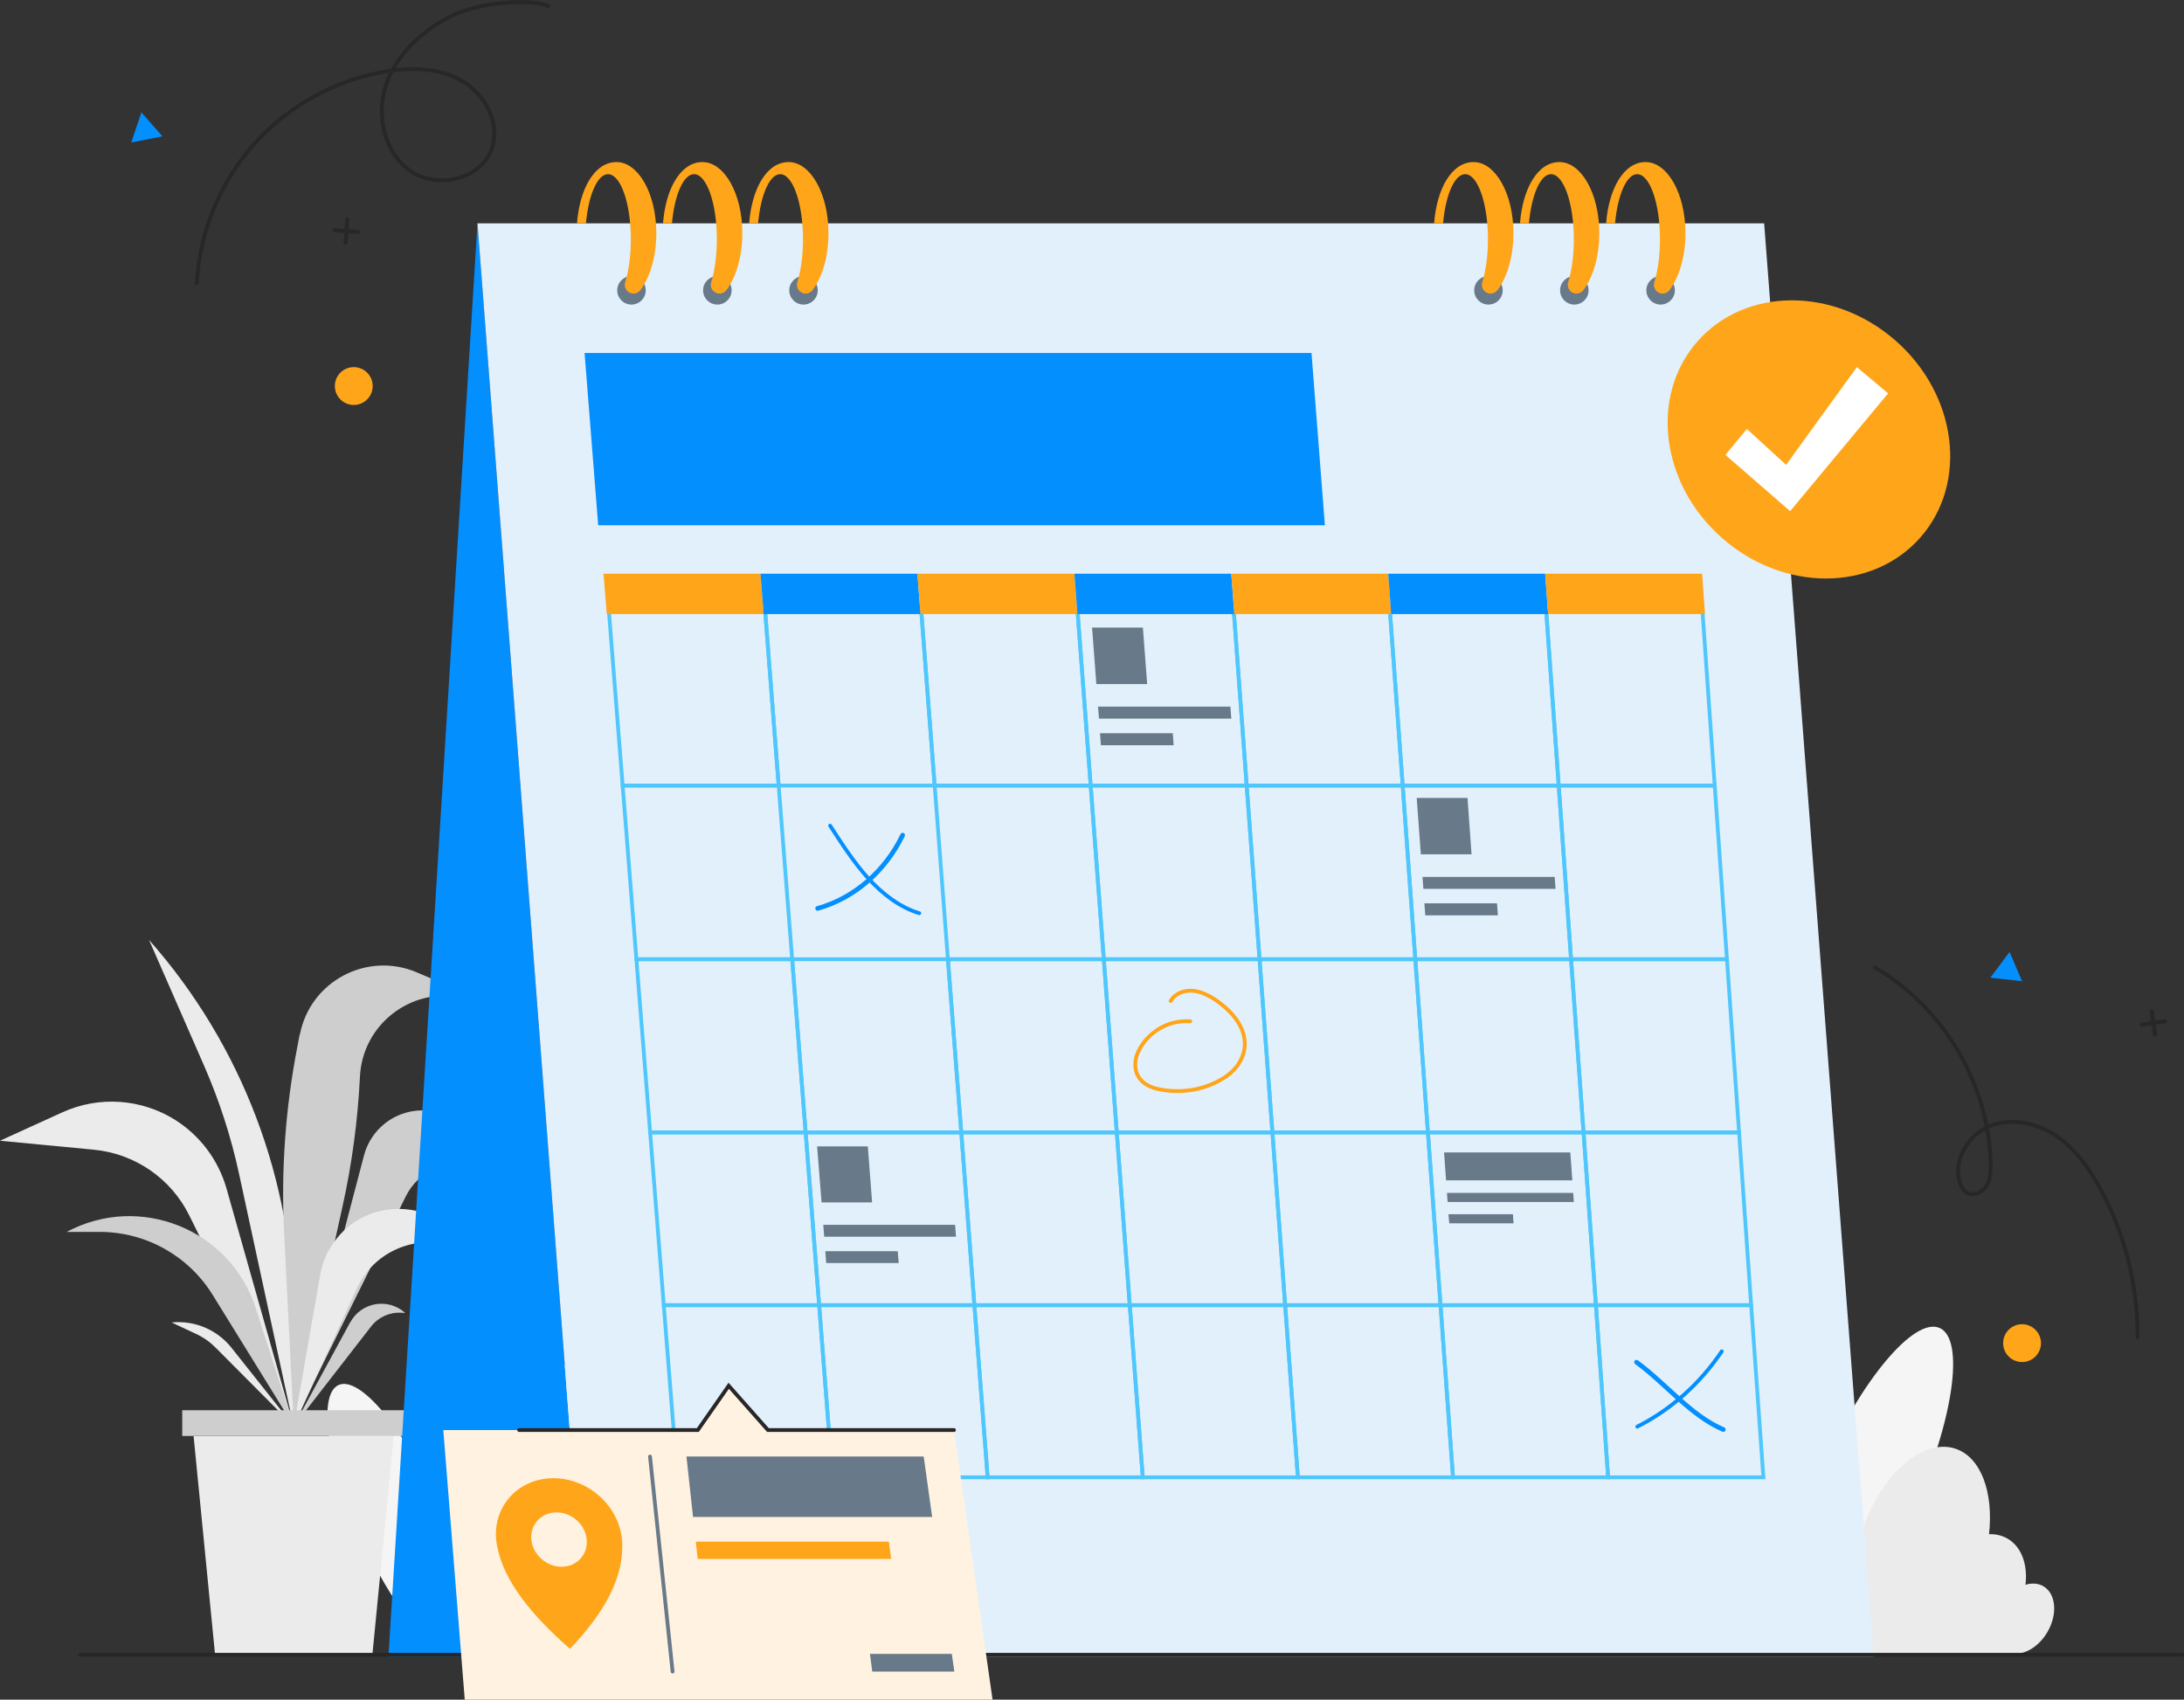 <?xml version="1.0" encoding="UTF-8"?>
<svg xmlns="http://www.w3.org/2000/svg" version="1.1" viewBox="0 0 1731.7 1347.7">
  <rect x="0" y="0" width="1731.7" height="1347.7" fill="#333333" stroke="none"/>
  <defs>
    <style>
      .cls-1 {
        fill: #ffa519;
      }

      .cls-2 {
        fill: #fff;
      }

      .cls-3 {
        fill: #fff2e1;
      }

      .cls-4 {
        stroke: #282626;
      }

      .cls-4, .cls-5, .cls-6, .cls-7, .cls-8 {
        stroke-width: 3px;
      }

      .cls-4, .cls-5, .cls-6, .cls-7, .cls-8, .cls-9 {
        fill: none;
        stroke-miterlimit: 10;
      }

      .cls-4, .cls-6, .cls-7, .cls-8, .cls-9 {
        stroke-linecap: round;
      }

      .cls-10 {
        fill: #cecece;
      }

      .cls-5 {
        stroke: #4fc7fc;
      }

      .cls-6 {
        stroke: #ffa519;
      }

      .cls-7 {
        stroke: #687989;
      }

      .cls-11 {
        fill: #687989;
      }

      .cls-12 {
        fill: #e2f0fb;
      }

      .cls-8, .cls-9 {
        stroke: #048fff;
      }

      .cls-13 {
        fill: #ebebeb;
      }

      .cls-9 {
        stroke-width: 3.7px;
      }

      .cls-14 {
        fill: #f5f5f5;
      }

      .cls-15 {
        fill: #048fff;
      }
    </style>
  </defs>
  <!-- Generator: Adobe Illustrator 28.7.1, SVG Export Plug-In . SVG Version: 1.2.0 Build 142)  -->
  <g>
    <g id="Layer_1">
      <g id="illustrations">
        <g id="bushes">
          <path class="cls-14" d="M543,1144c-14.6-11-54.3,16.8-88.8,62.3,1.1-3.9,2.2-7.8,3.2-11.9,17.9-68.2,21.9-126.3,9-129.7-11.6-3-32.8,38.8-50,96.6,0-.3,0-.6,0-.9,0-83.8-14.9-151.6-33.3-151.6s-33.3,67.9-33.3,151.6.4,28,1.2,41.1c-1.4-3.4-2.9-6.9-4.5-10.4-26.3-58.8-61.3-100.4-78-92.9-16.8,7.5-9.1,61.3,17.3,120.1,24.1,53.8,55.4,93.2,73.4,93.7h0s.3,0,.3,0h23.6s0,0,0,0,0,0,0,0h42.6c18.3-.2,51.5-26.4,81-65.2,34.7-45.8,50.9-91.8,36.3-102.9Z"/>
          <path class="cls-14" d="M1209.1,1107.8c17.4-13.2,65,20.2,106.4,74.6-1.3-4.7-2.6-9.4-3.9-14.2-21.4-81.7-26.2-151.3-10.7-155.4,13.9-3.6,39.3,46.5,59.9,115.7,0-.4,0-.7,0-1.1,0-100.3,17.9-181.7,39.9-181.7s39.9,81.3,39.9,181.7-.5,33.6-1.5,49.2c1.7-4.1,3.5-8.3,5.4-12.4,31.5-70.4,73.4-120.2,93.5-111.2s10.9,73.4-20.7,143.8c-28.9,64.5-66.4,111.6-87.9,112.3h0s-.4,0-.4,0h-28.2s0,0,0,0,0,0,0,0h-51c-21.9-.3-61.7-31.6-97-78.1-41.5-54.8-61-110-43.5-123.3Z"/>
          <path class="cls-13" d="M1498.6,1311.2c4.9,1.2,10,1.2,15.2,0h83.9c9,.3,19.4-6.2,25.8-17.3,8.2-14.2,6.7-30.4-3.4-36.2-4.2-2.4-9.1-2.6-14.1-1.1,1.9-15.9-3-30.1-14.2-36.6-4.5-2.6-9.5-3.7-14.7-3.5,3.7-33.1-6.3-61-26.6-67.8-26-8.7-59.2,20.5-74.1,65.2-.2.7-.4,1.3-.6,2-4.6-3.5-9.8-5.6-15.5-5.8-19.6-.8-36.4,20.9-37.8,48.5-6.5-3.5-13.4-4.1-18.9-1-7.6,4.4-10.3,14.8-7.6,25.7h-38c10.3-19.9,9.1-41-2.8-47.3-9.8-5.2-23.7,1.2-34.3,14.6,0-31-17-56.3-39.3-57.2-23-.9-42.7,24.6-44,57.1-.1,3,0,6,.2,8.9-1.6-2.7-3.8-4.9-6.6-6.4-3.5-1.9-7.6-2.3-11.7-1.5,3.9-21.3-2.2-40.9-17.3-48.8-12.2-6.4-27.4-3.7-41,5.7-6.3-31.1-26.2-54-50.5-55-29-1.2-54,29-58.4,68.8-8.7-8.1-19.1-12-29.2-9.5-19.1,4.6-29.3,30.3-22.7,57.3,1.2,4.8,2.8,9.3,4.8,13.4l11.6,28.7,482-.9ZM1243.1,1283.4h-3.7c.6-2.2,1.1-4.4,1.3-6.6.7,2.3,1.5,4.5,2.3,6.6Z"/>
        </g>
        <g id="plant">
          <path class="cls-10" d="M232.9,1128.4l55.7-212.2c4.6-17.5,18.6-30.9,36.3-34.7h0c15.6-3.3,31.8,1.3,43.2,12.4l39,37.6-30.3-7.9c-22-5.8-45,4.7-55.1,25.1l-88.9,179.8Z"/>
          <path class="cls-13" d="M232.9,1130.8l-53.3-188.4c-6.4-22.5-20.9-41.9-40.7-54.4h0c-26.9-16.9-60.5-19.2-89.5-6L0,904.5l74.3,7.1c32.6,3.1,61.3,22.8,75.8,52.2l82.8,167.1Z"/>
          <path class="cls-13" d="M118.2,745.3l43.4,99.2c12.2,27.8,21.6,56.8,28,86.5l43.2,199.9v-83c0-111.5-40.8-219.1-114.6-302.6h0Z"/>
          <path class="cls-10" d="M232.9,1130.8l-30.1-93.5c-20.1-62.5-92-91.5-149.9-60.5h26.2c36.5,0,70.3,18.9,89.5,49.9l64.3,104Z"/>
          <path class="cls-10" d="M237.6,820.3l-1.8,9.5c-9.5,48.9-13.1,98.9-10.5,148.6l7.7,152.4,38.6-174.2c7.5-33.9,12.1-68.3,13.8-102.9h0c2-41,39.8-70.7,80.1-63l20.1,3.8-55.1-23.5c-39.5-16.8-84.5,7-92.7,49.2Z"/>
          <path class="cls-13" d="M261.4,990.1h0c-3.7,6.4-6.2,13.4-7.5,20.7l-21,120,49.9-109c15.7-34.3,57.8-47.2,90-27.6h0l-1.3-2.5c-23.4-43.4-85.4-44.4-110-1.6Z"/>
          <path class="cls-10" d="M277.7,1048.4l-44.8,82.4,61.4-79.1c5.7-7.3,14.7-11.4,24-10.8l3,.2h0c-13.5-12.3-34.8-8.7-43.5,7.3Z"/>
          <path class="cls-13" d="M136.1,1048.6h0c18.2-1.8,36,5.7,47.4,20l49.4,62.2-62.1-62.4c-4.4-4.4-9.6-8.1-15.3-10.7l-19.4-9.1Z"/>
          <polygon class="cls-13" points="295.3 1311.7 170.5 1311.7 153.5 1138.7 312.2 1138.7 295.3 1311.7"/>
          <rect class="cls-10" x="144.5" y="1118.2" width="176.7" height="20.4"/>
        </g>
        <g id="calender">
          <polygon class="cls-15" points="308 1313.5 465.5 1313.5 378.6 177.1 378.6 177.1 308 1313.5"/>
          <polygon class="cls-12" points="1485.7 1313.5 465.5 1313.5 378.6 177.1 1398.8 177.1 1485.7 1313.5"/>
          <circle class="cls-11" cx="500.7" cy="230.2" r="11.3"/>
          <circle class="cls-11" cx="568.8" cy="230.2" r="11.3"/>
          <circle class="cls-11" cx="637.1" cy="230.2" r="11.3"/>
          <circle class="cls-11" cx="1180.2" cy="230.2" r="11.3"/>
          <circle class="cls-11" cx="1248.3" cy="230.2" r="11.3"/>
          <circle class="cls-11" cx="1316.7" cy="230.2" r="11.3"/>
          <path class="cls-1" d="M500.2,189.7c0,13.1-1.7,25-4.5,34.1-1.4,4.5,2,9,6.6,9h0c2.2,0,4.3-1.1,5.6-2.9,7.6-10.3,12.5-26.6,12.5-45,0-31.2-14.2-56.4-31.6-56.4s-29.2,21.2-31.3,48.6h7.1c2-22.4,9.1-39,17.5-39,10,0,18.1,23.1,18.1,51.6Z"/>
          <path class="cls-1" d="M568.4,189.7c0,13.1-1.7,25-4.5,34.1-1.4,4.5,2,9,6.6,9h0c2.2,0,4.3-1.1,5.6-2.9,7.6-10.3,12.5-26.6,12.5-45,0-31.2-14.2-56.4-31.6-56.4s-29.2,21.2-31.3,48.6h7.1c2-22.4,9.1-39,17.5-39,10,0,18.1,23.1,18.1,51.6Z"/>
          <path class="cls-1" d="M636.7,189.7c0,13.1-1.7,25-4.5,34.1-1.4,4.5,2,9,6.6,9h0c2.2,0,4.3-1.1,5.6-2.9,7.6-10.3,12.5-26.6,12.5-45,0-31.2-14.2-56.4-31.6-56.4s-29.2,21.2-31.3,48.6h7.1c2-22.4,9.1-39,17.5-39,10,0,18.1,23.1,18.1,51.6Z"/>
          <path class="cls-1" d="M1179.8,189.7c0,13.1-1.7,25-4.5,34.1-1.4,4.5,2,9,6.6,9h0c2.2,0,4.3-1.1,5.6-2.9,7.6-10.3,12.5-26.6,12.5-45,0-31.2-14.2-56.4-31.6-56.4s-29.2,21.2-31.3,48.6h7.1c2-22.4,9.1-39,17.5-39,10,0,18.1,23.1,18.1,51.6Z"/>
          <path class="cls-1" d="M1247.9,189.7c0,13.1-1.7,25-4.5,34.1-1.4,4.5,2,9,6.6,9h0c2.2,0,4.3-1.1,5.6-2.9,7.6-10.3,12.5-26.6,12.5-45,0-31.2-14.2-56.4-31.6-56.4s-29.2,21.2-31.3,48.6h7.1c2-22.4,9.1-39,17.5-39,10,0,18.1,23.1,18.1,51.6Z"/>
          <path class="cls-1" d="M1316.2,189.7c0,13.1-1.7,25-4.5,34.1-1.4,4.5,2,9,6.6,9h0c2.2,0,4.3-1.1,5.6-2.9,7.6-10.3,12.5-26.6,12.5-45,0-31.2-14.2-56.4-31.6-56.4s-29.2,21.2-31.3,48.6h7.1c2-22.4,9.1-39,17.5-39,10,0,18.1,23.1,18.1,51.6Z"/>
          <g>
            <polygon class="cls-5" points="617.4 622.9 493.7 622.9 482.8 484.8 606.7 484.8 617.4 622.9"/>
            <polygon class="cls-5" points="741.1 622.9 617.4 622.9 606.7 484.8 730.5 484.8 741.1 622.9"/>
            <polygon class="cls-5" points="864.8 622.9 741.1 622.9 730.5 484.8 854.4 484.8 864.8 622.9"/>
            <polygon class="cls-5" points="988.5 622.9 864.8 622.9 854.4 484.8 978.3 484.8 988.5 622.9"/>
            <polygon class="cls-5" points="1112.2 622.9 988.5 622.9 978.3 484.8 1102.1 484.8 1112.2 622.9"/>
            <polygon class="cls-5" points="1235.9 622.9 1112.2 622.9 1102.1 484.8 1226 484.8 1235.9 622.9"/>
            <polygon class="cls-5" points="1359.6 622.9 1235.9 622.9 1226 484.8 1349.9 484.8 1359.6 622.9"/>
            <polygon class="cls-5" points="628.1 760.6 504.6 760.6 493.7 622.9 617.4 622.9 628.1 760.6"/>
            <polygon class="cls-5" points="875.2 760.6 751.6 760.6 741.1 622.9 864.8 622.9 875.2 760.6"/>
            <polygon class="cls-5" points="998.7 760.6 875.2 760.6 864.8 622.9 988.5 622.9 998.7 760.6"/>
            <polygon class="cls-5" points="1122.2 760.6 998.7 760.6 988.5 622.9 1112.2 622.9 1122.2 760.6"/>
            <polygon class="cls-5" points="1245.7 760.6 1122.2 760.6 1112.2 622.9 1235.9 622.9 1245.7 760.6"/>
            <polygon class="cls-5" points="1369.3 760.6 1245.7 760.6 1235.9 622.9 1359.6 622.9 1369.3 760.6"/>
            <polygon class="cls-5" points="638.8 897.9 515.5 897.9 504.6 760.6 628.1 760.6 638.8 897.9"/>
            <polygon class="cls-5" points="762.2 897.9 638.8 897.9 628.1 760.6 751.6 760.6 762.2 897.9"/>
            <polygon class="cls-5" points="885.5 897.9 762.2 897.9 751.6 760.6 875.2 760.6 885.5 897.9"/>
            <polygon class="cls-5" points="1008.9 897.9 885.5 897.9 875.2 760.6 998.7 760.6 1008.9 897.9"/>
            <polygon class="cls-5" points="1132.2 897.9 1008.9 897.9 998.7 760.6 1122.2 760.6 1132.2 897.9"/>
            <polygon class="cls-5" points="1255.6 897.9 1132.2 897.9 1122.2 760.6 1245.7 760.6 1255.6 897.9"/>
            <polygon class="cls-5" points="1378.9 897.9 1255.6 897.9 1245.7 760.6 1369.3 760.6 1378.9 897.9"/>
            <polygon class="cls-5" points="649.5 1034.9 526.3 1034.9 515.5 897.9 638.8 897.9 649.5 1034.9"/>
            <polygon class="cls-5" points="772.6 1034.9 649.5 1034.9 638.8 897.9 762.2 897.9 772.6 1034.9"/>
            <polygon class="cls-5" points="895.8 1034.9 772.6 1034.9 762.2 897.9 885.5 897.9 895.8 1034.9"/>
            <polygon class="cls-5" points="1019 1034.9 895.8 1034.9 885.5 897.9 1008.9 897.9 1019 1034.9"/>
            <polygon class="cls-5" points="1142.2 1034.9 1019 1034.9 1008.9 897.9 1132.2 897.9 1142.2 1034.9"/>
            <polygon class="cls-5" points="1265.4 1034.9 1142.2 1034.9 1132.2 897.9 1255.6 897.9 1265.4 1034.9"/>
            <polygon class="cls-5" points="1388.5 1034.9 1265.4 1034.9 1255.6 897.9 1378.9 897.9 1388.5 1034.9"/>
            <polygon class="cls-5" points="660.1 1171.4 537.1 1171.4 526.3 1034.9 649.5 1034.9 660.1 1171.4"/>
            <polygon class="cls-5" points="783.1 1171.4 660.1 1171.4 649.5 1034.9 772.6 1034.9 783.1 1171.4"/>
            <polygon class="cls-5" points="906.1 1171.4 783.1 1171.4 772.6 1034.9 895.8 1034.9 906.1 1171.4"/>
            <polygon class="cls-5" points="1029.1 1171.4 906.1 1171.4 895.8 1034.9 1019 1034.9 1029.1 1171.4"/>
            <polygon class="cls-5" points="1152.1 1171.4 1029.1 1171.4 1019 1034.9 1142.2 1034.9 1152.1 1171.4"/>
            <polygon class="cls-5" points="1275.1 1171.4 1152.1 1171.4 1142.2 1034.9 1265.4 1034.9 1275.1 1171.4"/>
            <polygon class="cls-5" points="1398.2 1171.4 1275.1 1171.4 1265.4 1034.9 1388.5 1034.9 1398.2 1171.4"/>
            <path class="cls-9" d="M715.7,662.2c-13.8,28.7-38.5,50-67.4,58.1"/>
            <path class="cls-8" d="M658.2,654.7c9.4,14.5,18.8,29.1,30.2,41.7,11.5,12.6,25.2,23.1,40.5,27.7"/>
            <path class="cls-6" d="M943.8,809.8c-14.8-1.1-29.2,5.9-37.9,18.2-2.5,3.6-4.6,7.7-5.4,12.2-.8,4.6-.2,9.7,2.3,13.7,3.8,6.2,10.8,8.8,17.3,10,16.1,3,32.5.6,46.5-7,5.5-2.9,10.6-6.7,14.4-11.8,3.8-5.1,6.3-11.7,6-18.6-.5-12.9-10.1-24-20.2-31.5-6.2-4.6-12.9-8.4-20.1-9.3s-14.7,1.7-18.5,8"/>
            <g>
              <polygon class="cls-11" points="909.6 542.4 869.3 542.4 865.9 497.6 906.2 497.6 909.6 542.4"/>
              <polygon class="cls-11" points="976.3 569.8 871.4 569.8 870.6 560.3 975.6 560.3 976.3 569.8"/>
              <polygon class="cls-11" points="930.6 590.9 872.9 590.9 872.2 581.4 929.9 581.4 930.6 590.9"/>
            </g>
            <g>
              <polygon class="cls-11" points="1166.8 677.4 1126.6 677.4 1123.3 632.7 1163.6 632.7 1166.8 677.4"/>
              <polygon class="cls-11" points="1233.4 704.8 1128.6 704.8 1127.9 695.3 1232.7 695.3 1233.4 704.8"/>
              <polygon class="cls-11" points="1187.7 725.8 1130.1 725.8 1129.4 716.3 1187 716.3 1187.7 725.8"/>
            </g>
            <g>
              <polygon class="cls-11" points="691.5 953.4 651.4 953.4 647.9 909 688.1 909 691.5 953.4"/>
              <polygon class="cls-11" points="758 980.6 653.5 980.6 652.8 971.2 757.3 971.2 758 980.6"/>
              <polygon class="cls-11" points="712.6 1001.5 655.1 1001.5 654.4 992.1 711.8 992.1 712.6 1001.5"/>
            </g>
            <g>
              <polygon class="cls-11" points="1246.7 935.9 1146.6 935.9 1145 913.8 1245.1 913.8 1246.7 935.9"/>
              <polygon class="cls-11" points="1247.9 953.1 1147.8 953.1 1147.3 945.9 1247.4 945.9 1247.9 953.1"/>
              <polygon class="cls-11" points="1200.1 970 1149.1 970 1148.5 962.8 1199.6 962.8 1200.1 970"/>
            </g>
            <path class="cls-8" d="M1365.2,1071.5c-17.3,25.7-40.4,46.3-67,59.7"/>
            <path class="cls-9" d="M1297.6,1080.1c23.5,17.2,42.8,42.3,68.8,53.4"/>
            <polygon class="cls-1" points="603 454.9 478.5 454.9 481.1 486.9 605.5 486.9 603 454.9"/>
            <polygon class="cls-15" points="727.4 454.9 603 454.9 605.5 486.9 729.9 486.9 727.4 454.9"/>
            <polygon class="cls-1" points="851.9 454.9 727.4 454.9 729.9 486.9 854.3 486.9 851.9 454.9"/>
            <polygon class="cls-15" points="976.3 454.9 851.9 454.9 854.3 486.9 978.7 486.9 976.3 454.9"/>
            <polygon class="cls-1" points="1100.7 454.9 976.3 454.9 978.7 486.9 1103.1 486.9 1100.7 454.9"/>
            <polygon class="cls-15" points="1225.2 454.9 1100.7 454.9 1103.1 486.9 1227.5 486.9 1225.2 454.9"/>
            <polygon class="cls-1" points="1349.6 454.9 1225.2 454.9 1227.5 486.9 1351.9 486.9 1349.6 454.9"/>
          </g>
          <polygon class="cls-15" points="1050.5 416.5 474.3 416.5 463.5 279.9 1039.9 279.9 1050.5 416.5"/>
        </g>
        <g id="check">
          <ellipse class="cls-1" cx="1434.1" cy="348.2" rx="104.2" ry="117.7" transform="translate(226.2 1196) rotate(-48.7)"/>
          <polygon class="cls-2" points="1368.1 360.7 1419.4 405.3 1497.1 311.9 1472.3 291.1 1416.2 368.6 1385.1 340.1 1368.1 360.7"/>
        </g>
        <g id="ornaments">
          <polygon class="cls-15" points="128.8 108.1 104.1 113 112.1 89.1 128.8 108.1"/>
          <g>
            <line class="cls-4" x1="265.5" y1="182.6" x2="283.9" y2="183.8"/>
            <line class="cls-4" x1="265.5" y1="182.6" x2="283.9" y2="183.8"/>
            <line class="cls-4" x1="274.1" y1="192.4" x2="275.3" y2="174"/>
            <line class="cls-4" x1="274.1" y1="192.4" x2="275.3" y2="174"/>
          </g>
          <path class="cls-4" d="M156.1,224.5c2.1-40.2,18.2-79.5,44.9-109.7s63.8-50.9,103.4-57.9c20.9-3.7,43.6-3.4,62,7.3,18.4,10.6,30.6,33.8,23.5,53.9-8.6,24-42.6,32-63.8,17.9-21.2-14.1-28.1-43.9-20.2-68.1,7.9-24.2,28-42.8,50.6-54.5s63.3-14.8,78.4-8.7"/>
          <circle class="cls-1" cx="280.5" cy="306.1" r="15"/>
          <g>
            <line class="cls-4" x1="1708.8" y1="820.2" x2="1706.1" y2="802"/>
            <line class="cls-4" x1="1708.8" y1="820.2" x2="1706.1" y2="802"/>
            <line class="cls-4" x1="1716.6" y1="809.7" x2="1698.4" y2="812.4"/>
            <line class="cls-4" x1="1716.6" y1="809.7" x2="1698.4" y2="812.4"/>
          </g>
          <circle class="cls-1" cx="1603.3" cy="1065" r="15"/>
          <polygon class="cls-15" points="1578.2 775.2 1603.3 778 1593.4 754.8 1578.2 775.2"/>
          <path class="cls-4" d="M1694.9,1060.5c.3-40.7-9.8-81.3-29.1-117.1-8.7-16.2-19.6-31.8-34.8-42.3s-35.2-15.1-52.5-8.5c-17.2,6.6-29.6,26.1-24.9,43.9,1,3.7,2.8,7.5,6.2,9.3,5.2,2.8,12.1-.4,15.3-5.5s3.4-11.4,3.3-17.3c-1.2-63-37.3-124.3-91.8-155.9"/>
        </g>
        <line id="line" class="cls-4" x1="63.4" y1="1312.1" x2="1730.2" y2="1312.1"/>
        <g id="appointment">
          <polygon class="cls-3" points="787 1347.7 368.5 1347.7 351.5 1133.9 756.4 1133.9 787 1347.7"/>
          <g>
            <polygon class="cls-11" points="739.1 1202.8 549.5 1202.8 544.3 1154.9 732.4 1154.9 739.1 1202.8"/>
            <polygon class="cls-1" points="706.6 1236.1 553.2 1236.1 551.7 1222.4 704.8 1222.4 706.6 1236.1"/>
            <polygon class="cls-11" points="756.7 1325.4 691.6 1325.4 689.8 1311.4 754.7 1311.4 756.7 1325.4"/>
          </g>
          <line class="cls-7" x1="515.4" y1="1154.9" x2="533.3" y2="1325.4"/>
          <path class="cls-1" d="M493.2,1220.6c-2.7-26.9-27-48.5-54.4-48.5s-47.7,21.6-45.4,48.5c.2,2.2.5,4.3,1,6.4,5.4,27.1,27.2,53.8,57.5,80.4,25.7-26.9,41.7-53.9,41.5-81.4,0-1.8,0-3.6-.2-5.4,0,0,0,0,0,0h0ZM445.3,1242.3c-12.2,0-22.9-9.7-24-21.6-1.1-11.9,7.9-21.5,20-21.5s22.8,9.6,23.9,21.5c1.1,11.9-7.8,21.6-20,21.6Z"/>
          <polygon class="cls-3" points="577.8 1098.8 553.3 1133.9 608.9 1133.9 577.8 1098.8"/>
          <polyline class="cls-4" points="411.6 1133.9 553.3 1133.9 577.8 1098.8 608.9 1133.9 756.4 1133.9"/>
        </g>
      </g>
    </g>
  </g>
</svg>